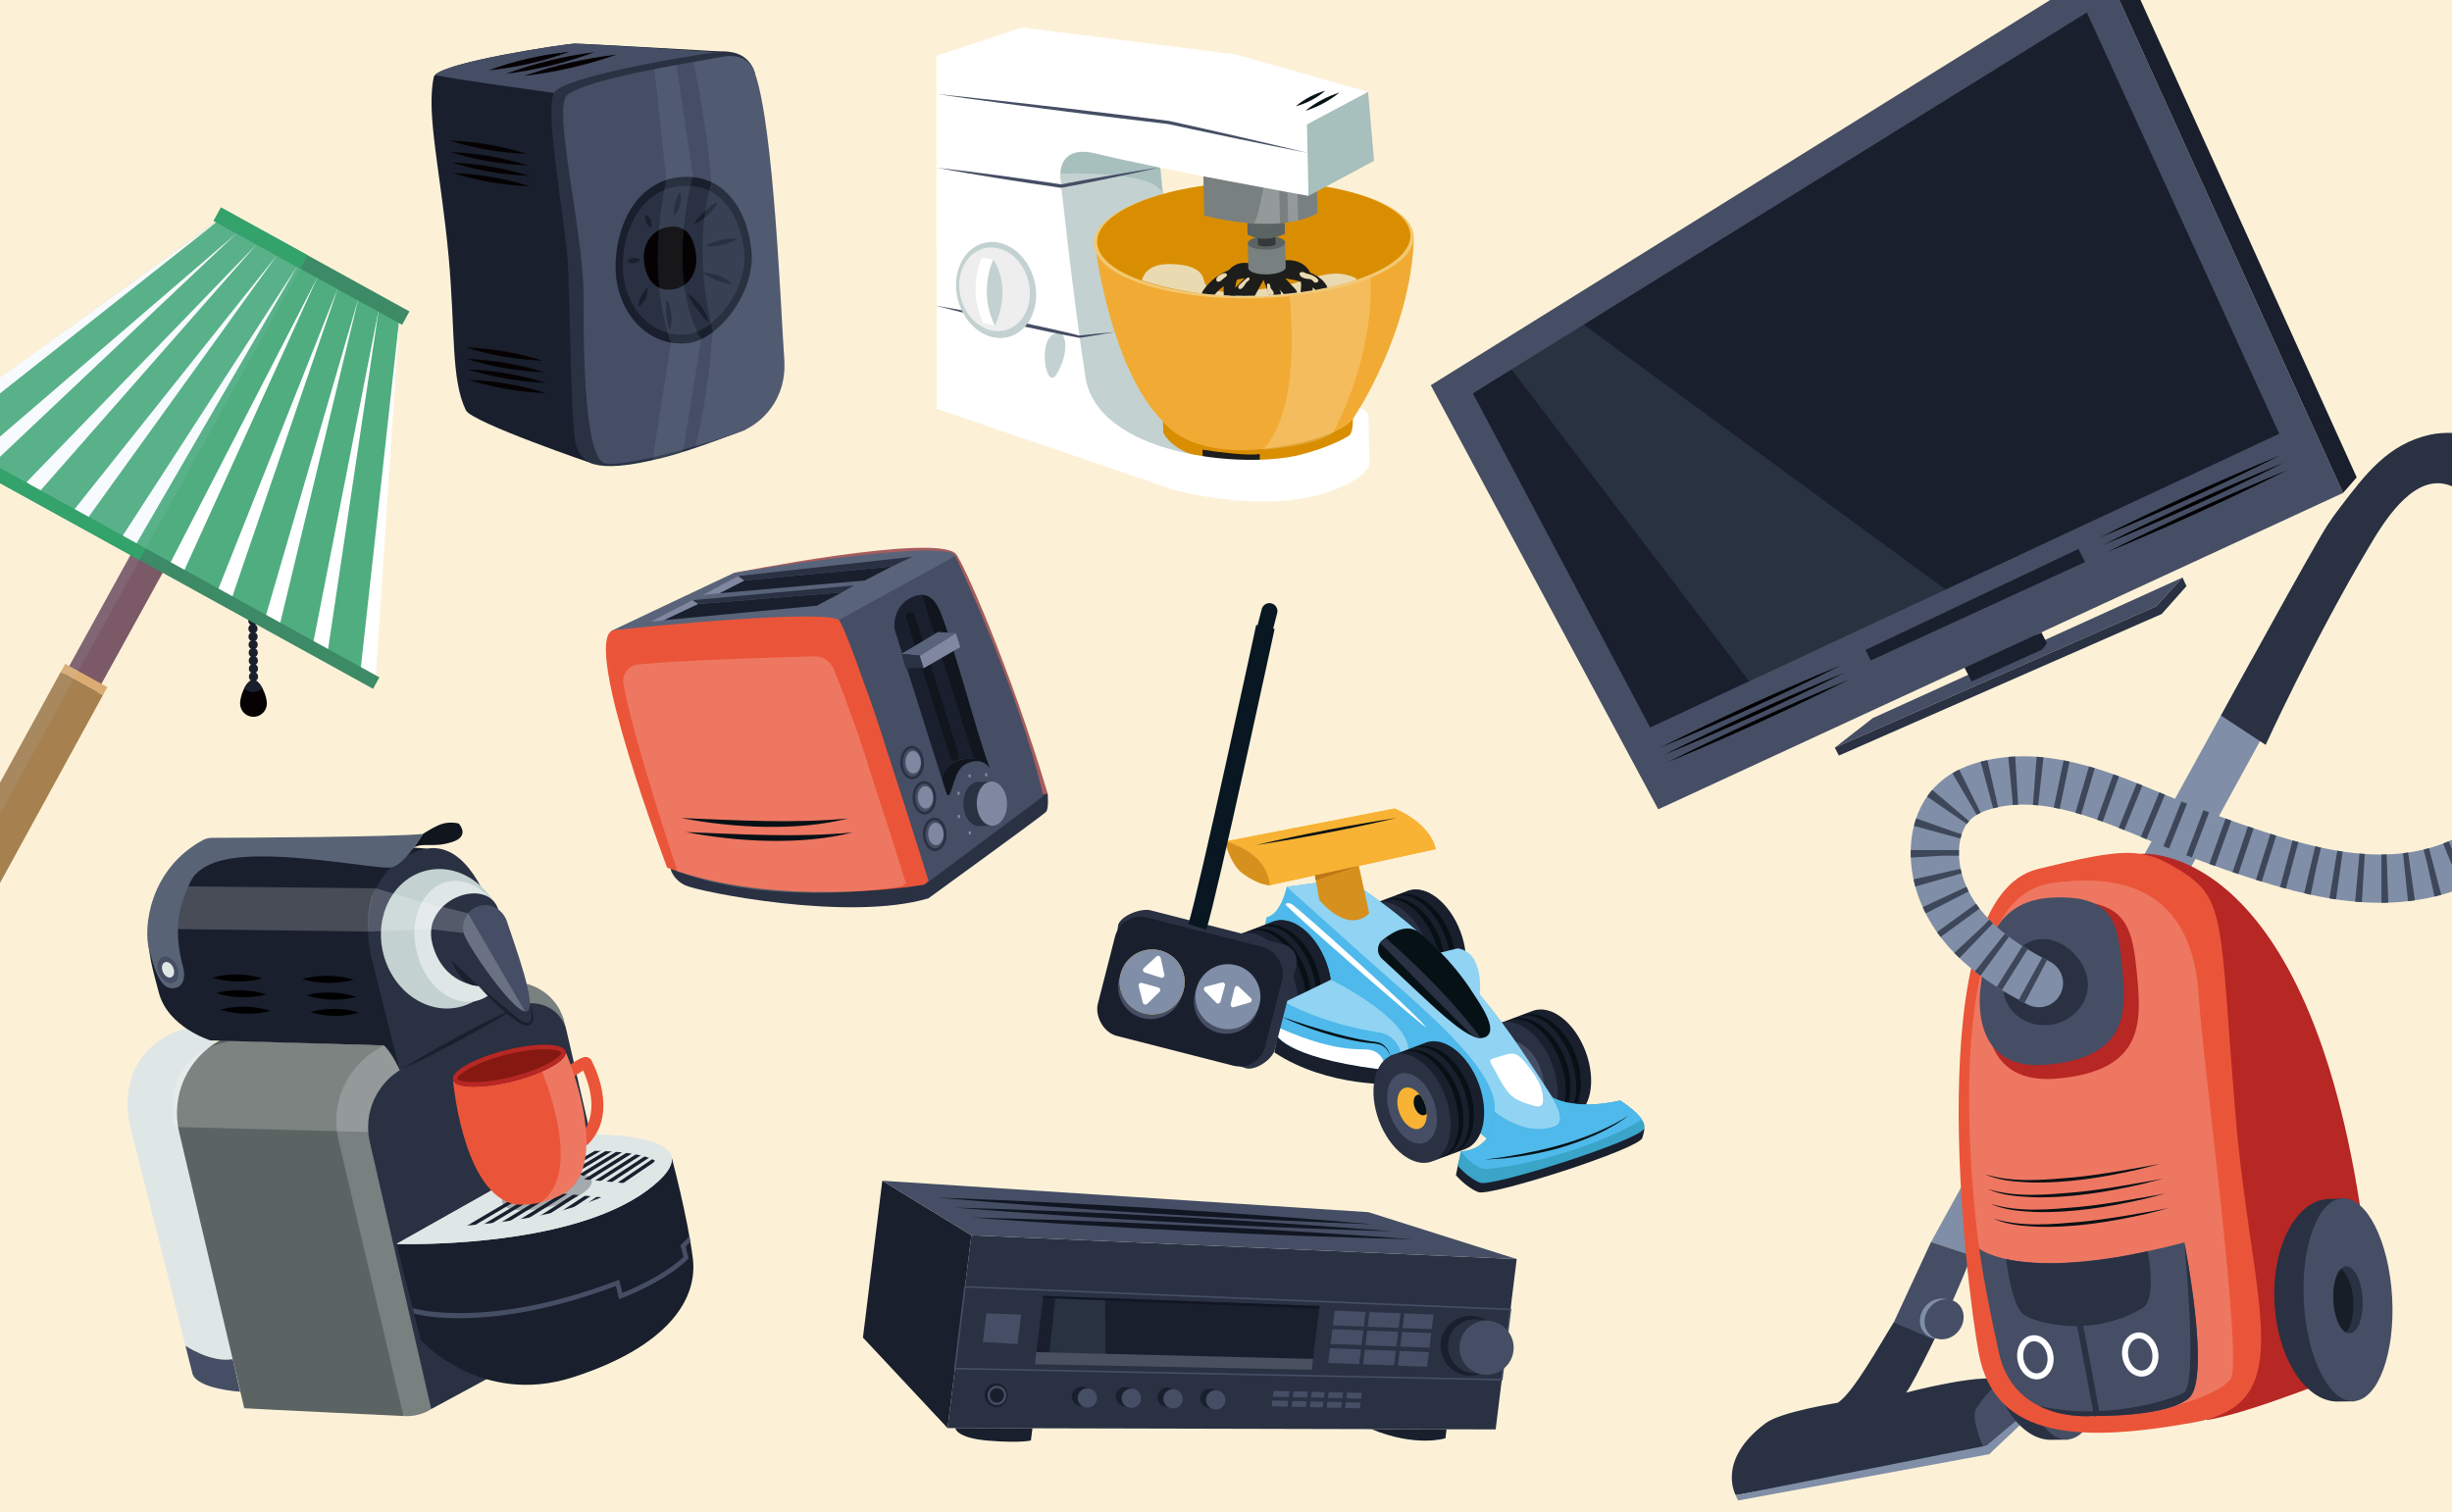 <?xml version="1.0" encoding="UTF-8"?>
<svg xmlns="http://www.w3.org/2000/svg" xmlns:xlink="http://www.w3.org/1999/xlink" id="Lag_1" data-name="Lag 1" viewBox="0 0 1180 728">
  <defs>
    <style>
      .cls-1 {
        fill: #4fad80;
      }

      .cls-2 {
        opacity: .2;
      }

      .cls-2, .cls-3, .cls-4, .cls-5 {
        fill: #fff;
      }

      .cls-6, .cls-7, .cls-8, .cls-9, .cls-10, .cls-11, .cls-12, .cls-13, .cls-14, .cls-15, .cls-16 {
        fill: none;
      }

      .cls-6, .cls-7, .cls-8, .cls-10, .cls-11, .cls-12, .cls-13, .cls-14, .cls-15, .cls-16 {
        stroke-miterlimit: 10;
      }

      .cls-6, .cls-10 {
        stroke: #293143;
      }

      .cls-6, .cls-14 {
        stroke-width: 2.91px;
      }

      .cls-17 {
        fill: #4eb9ea;
      }

      .cls-18 {
        fill: #f1ab34;
      }

      .cls-7 {
        stroke: #3d4759;
        stroke-dasharray: 0 0 2.91 8.71;
      }

      .cls-7, .cls-12 {
        stroke-width: 23.24px;
      }

      .cls-19 {
        fill: #fcf1d7;
      }

      .cls-20 {
        opacity: .3;
      }

      .cls-20, .cls-21 {
        fill: #191f2d;
      }

      .cls-22 {
        fill: #3aa4c9;
      }

      .cls-23 {
        fill: #111623;
      }

      .cls-24 {
        fill: #3d8a66;
      }

      .cls-8 {
        stroke-width: 1.08px;
      }

      .cls-8, .cls-13 {
        stroke: #454e64;
      }

      .cls-4 {
        isolation: isolate;
        opacity: .2;
      }

      .cls-25 {
        fill: #181e28;
      }

      .cls-26 {
        fill: #808ea7;
      }

      .cls-27 {
        fill: #f2c872;
      }

      .cls-28 {
        fill: #c3d1d1;
      }

      .cls-29 {
        fill: #ba7817;
      }

      .cls-30 {
        fill: #8087a0;
      }

      .cls-31 {
        fill: #081722;
      }

      .cls-32 {
        fill: #f8b234;
      }

      .cls-33 {
        clip-path: url(#clippath-1);
      }

      .cls-34 {
        fill: #b72724;
      }

      .cls-35 {
        fill: #a6804f;
      }

      .cls-36 {
        fill: #b6dbe6;
      }

      .cls-36, .cls-37 {
        opacity: .1;
      }

      .cls-10 {
        stroke-width: 1.29px;
      }

      .cls-38 {
        fill: #eadab1;
      }

      .cls-39 {
        fill: #59647a;
      }

      .cls-40 {
        fill: #454e64;
      }

      .cls-41 {
        fill: #10151e;
      }

      .cls-42 {
        fill: #586375;
      }

      .cls-43 {
        fill: #dfe6e6;
      }

      .cls-44 {
        fill: #91d3f2;
      }

      .cls-11 {
        stroke: #dfe6e6;
        stroke-width: 7.8px;
      }

      .cls-45 {
        fill: #daac71;
      }

      .cls-5 {
        opacity: .15;
      }

      .cls-46 {
        fill: #eee;
      }

      .cls-47 {
        fill: #798080;
      }

      .cls-48 {
        fill: #33a36b;
      }

      .cls-49 {
        fill: #d98e01;
      }

      .cls-50 {
        fill: #ea5539;
      }

      .cls-51 {
        fill: #1d1d1b;
      }

      .cls-52 {
        fill: #d6901e;
      }

      .cls-53 {
        fill: #060203;
      }

      .cls-12 {
        stroke: #808ea7;
      }

      .cls-12, .cls-16 {
        stroke-linecap: round;
      }

      .cls-54 {
        fill: #5b6462;
      }

      .cls-55 {
        fill: #851912;
      }

      .cls-13 {
        stroke-width: .76px;
      }

      .cls-56 {
        fill: #353939;
      }

      .cls-57 {
        fill: #a7bfbd;
      }

      .cls-58 {
        fill: #293143;
      }

      .cls-59 {
        fill: #061116;
      }

      .cls-60 {
        fill: #a75c5d;
      }

      .cls-14 {
        stroke: #fff;
      }

      .cls-15 {
        stroke: #081722;
        stroke-width: 9.07px;
      }

      .cls-61 {
        fill: #7b5966;
      }

      .cls-37 {
        fill: #bde2ed;
      }

      .cls-62 {
        clip-path: url(#clippath);
      }

      .cls-16 {
        stroke: #1d1d1b;
        stroke-width: 5.67px;
      }
    </style>
    <clipPath id="clippath">
      <rect class="cls-9" x="-.95" width="1180.95" height="725.57"></rect>
    </clipPath>
    <clipPath id="clippath-1">
      <ellipse class="cls-9" cx="603.37" cy="114.91" rx="75.39" ry="27.42" transform="translate(-2.4 13.41) rotate(-1.27)"></ellipse>
    </clipPath>
  </defs>
  <rect class="cls-19" x="-19.81" y="-15.61" width="1225.98" height="766.14"></rect>
  <g class="cls-62">
    <g>
      <g>
        <g>
          <g>
            <path class="cls-60" d="M502.09,383.24s2.27-.63,2.1-1.21c-18.3-61.31-40.99-112.28-44.3-115.53-10.06-9.89-106.74,9.3-106.74,9.3l148.94,107.45Z"></path>
            <path class="cls-58" d="M322.73,418.27s.92,4.98,7.08,7.92,78.11,17.7,116.96,6.25c0,0,55.18-40.05,56.62-41.6,1.44-1.56.8-8.8.8-8.8l-181.46,36.24Z"></path>
            <path class="cls-39" d="M294.62,303.47l58.53-27.68s103.82-17.31,106.59-8.13c1.69,5.61-57.42,34.04-57.42,34.04l-107.71,1.78Z"></path>
            <path class="cls-40" d="M459.75,267.66s30.43,63.92,42.35,115.58l-57.13,42.59-41.33-127.37,56.11-30.8Z"></path>
            <path class="cls-21" d="M467,340.56c-6.69-22.88-11.12-37.48-14.5-45.88-3.88-9.64-9.63-9.36-14.36-6.86-9.22,4.87-7.65,15.06-7.65,15.06l22.82,72.2s.56-6.52,7.79-8.94c6.18-2.07,9.79-.74,12.57,1.1.22.11.44.24.65.37.24.16.48.36.72.6h0c.46.45.88,1.04,1.24,1.64-1.49-3.98-4.37-12.55-9.27-29.3Z"></path>
            <path class="cls-41" d="M452.5,294.68c-2.42-6.01-5.56-8.17-8.73-8.33l24.93,78.88s0,0,0,0c2,.31,3.59,1.1,4.97,2.01.22.11.44.24.65.37.24.16.48.36.72.6h0c.46.45.88,1.04,1.24,1.64-1.49-3.98-4.37-12.55-9.27-29.3-6.69-22.88-11.12-37.48-14.5-45.88Z"></path>
            <path class="cls-41" d="M463.09,368.95c3.14-2.73,7.59-3.24,10.58-1.71-2.78-1.84-6.4-3.17-12.57-1.1-7.23,2.42-7.79,8.94-7.79,8.94l1.85,5.84c2.32,7.35,3.07-7.74,7.94-11.97Z"></path>
            <ellipse class="cls-30" cx="439.44" cy="366.94" rx="3.7" ry="5.41" transform="translate(-9.57 11.77) rotate(-1.52)"></ellipse>
            <ellipse class="cls-10" cx="438.92" cy="367.12" rx="5.07" ry="7.41" transform="translate(-9.57 11.76) rotate(-1.52)"></ellipse>
            <ellipse class="cls-30" cx="445.36" cy="383.83" rx="3.7" ry="5.41" transform="translate(-10.01 11.94) rotate(-1.52)"></ellipse>
            <ellipse class="cls-10" cx="444.84" cy="384.02" rx="5.07" ry="7.41" transform="translate(-10.02 11.92) rotate(-1.52)"></ellipse>
            <ellipse class="cls-30" cx="450.35" cy="401.46" rx="3.7" ry="5.41" transform="translate(-10.48 12.07) rotate(-1.52)"></ellipse>
            <ellipse class="cls-30" cx="466.7" cy="400.94" rx=".59" ry=".86" transform="translate(-10.46 12.51) rotate(-1.52)"></ellipse>
            <ellipse class="cls-30" cx="461.43" cy="393.06" rx=".59" ry=".86" transform="translate(-10.25 12.36) rotate(-1.52)"></ellipse>
            <ellipse class="cls-30" cx="461.31" cy="381.87" rx=".59" ry=".86" transform="translate(-9.96 12.36) rotate(-1.52)"></ellipse>
            <ellipse class="cls-30" cx="466.59" cy="373.5" rx=".59" ry=".86" transform="translate(-9.73 12.49) rotate(-1.52)"></ellipse>
            <ellipse class="cls-30" cx="474.58" cy="372.97" rx=".59" ry=".86" transform="translate(-9.72 12.71) rotate(-1.52)"></ellipse>
            <ellipse class="cls-10" cx="449.83" cy="401.64" rx="5.07" ry="7.41" transform="translate(-10.48 12.06) rotate(-1.52)"></ellipse>
            <path class="cls-58" d="M471.19,397.66c-4.02.11-7.41-4.57-7.56-10.44-.16-5.87,2.98-10.72,7-10.83l6.42-.17.56,21.27-6.42.17Z"></path>
            <path class="cls-41" d="M436.92,295.09h0c1.2-.86,2.89-.3,3.33,1.11l21.22,67.16c.26.82,0,1.72-.64,2.28h0c-1.18,1.03-3.03.52-3.5-.98l-21.22-67.16c-.28-.89.04-1.87.8-2.41Z"></path>
            <polygon class="cls-39" points="433.76 314.75 442.59 315.64 460.03 304.8 451.39 304.22 433.76 314.75"></polygon>
            <polygon class="cls-58" points="433.76 314.75 435.95 321.69 444.5 321.68 442.59 315.64 433.76 314.75"></polygon>
            <polygon class="cls-30" points="444.5 321.68 462.14 311.49 460.03 304.8 442.59 315.64 444.5 321.68"></polygon>
            <polygon class="cls-21" points="335.86 290.74 319.4 298.54 393.06 291.57 405.18 285.16 335.86 290.74"></polygon>
            <polygon class="cls-21" points="346.18 285.57 416.18 279.42 429.21 272.66 358.18 279.42 346.18 285.57"></polygon>
            <polygon class="cls-58" points="335.86 290.74 405.18 285.16 410.94 281.8 333.22 288.9 335.86 290.74"></polygon>
            <polyline class="cls-30" points="335.86 290.74 333.22 288.9 313.03 299.34 319.4 298.54 335.86 290.74"></polyline>
            <polygon class="cls-30" points="346.18 285.57 338.22 286.4 355.23 277.29 358.18 279.42 346.18 285.57"></polygon>
            <polygon class="cls-58" points="355.23 277.29 439.05 268 429.21 272.66 358.18 279.42 355.23 277.29"></polygon>
            <ellipse class="cls-30" cx="477.32" cy="386.86" rx="7.28" ry="10.64" transform="translate(-10.08 12.78) rotate(-1.52)"></ellipse>
          </g>
          <path class="cls-50" d="M427.28,362.78c-4.47-14.47-8.37-25.79-11.69-34.59-4.89-13.94-9.12-25.05-11.51-29.3-3.53-6.27-97.79,3.08-109.45,4.58-14.33,7,26.43,114.19,26.43,114.19,52.06,19.35,117.32,9.26,123.44,8.25,0,.02.01.04.02.06l.1-.08c.22-.04.35-.06.35-.06-.02-.06-.03-.12-.05-.18l1.95-1.58s-9.4-30.29-19.59-61.29Z"></path>
        </g>
        <path class="cls-2" d="M418.82,371.58c-3.91-12.64-7.31-22.53-10.21-30.21-2.44-6.94-5.36-14.28-7.43-19.32-1.56-3.79-5.27-6.22-9.37-6.11-17.83.47-66.12,1.89-84.8,3.94-4.53.5-7.73,4.67-6.99,9.16,3.95,23.98,26.02,90.47,26.02,90.47,45.47,16.9,102.47,8.09,107.82,7.21,0,.02.01.04.02.05l.09-.07c.19-.03.3-.05.3-.05-.01-.05-.03-.11-.04-.16l1.7-1.38s-8.21-26.46-17.11-53.53Z"></path>
        <path class="cls-59" d="M327.82,393.77c26.49,1.05,54.01,2.74,80.4.18-24.51,6.3-55.62,4.6-80.4-.18h0Z"></path>
        <path class="cls-59" d="M329.95,400.52c26.49,1.05,54.01,2.74,80.4.18-24.51,6.3-55.62,4.6-80.4-.18h0Z"></path>
      </g>
      <g>
        <g>
          <polygon class="cls-58" points="456.01 687.42 467.47 594.62 729.9 606.07 719.77 688.06 456.01 687.42"></polygon>
          <polygon class="cls-21" points="467.47 594.62 424.6 568.36 415.28 643.85 456.01 687.42 467.47 594.62"></polygon>
          <polygon class="cls-40" points="424.6 568.36 658.57 583.5 729.9 606.07 467.47 594.62 424.6 568.36"></polygon>
          <path class="cls-23" d="M450.79,576.47c69.81,2.52,140.31,6.82,209.9,12.86-69.81-2.5-140.31-6.84-209.9-12.86h0Z"></path>
          <path class="cls-23" d="M670.45,592.74c-70.3-2.06-141.31-5.9-211.42-11.47,70.3,2.04,141.31,5.91,211.42,11.47h0Z"></path>
          <path class="cls-23" d="M466.67,586.03c70.99,1.74,142.71,5.26,213.53,10.52-70.99-1.73-142.71-5.28-213.53-10.52h0Z"></path>
          <path class="cls-21" d="M459.73,687.41s.3,4.8,15.95,6.07c15.65,1.27,20.43-.09,20.43-.09l.73-5.87-37.11-.11Z"></path>
          <path class="cls-21" d="M696.13,688l-.53,4.32s-13.92,4.54-35.65-4.4l36.18.09Z"></path>
          <circle class="cls-21" cx="707.62" cy="647.77" r="14.38"></circle>
          <path class="cls-58" d="M708.25,660.99c-7.15-.88-12.23-7.39-11.34-14.54.88-7.15,7.39-12.23,14.54-11.34l4.69.58-3.2,25.88-4.69-.58Z"></path>
          <circle class="cls-40" cx="715.39" cy="648.73" r="13.04"></circle>
          <polygon class="cls-21" points="635.04 628.68 631.89 654.14 498.73 650.87 502.08 623.78 635.04 628.68"></polygon>
          <polygon class="cls-37" points="507.94 623.95 505.01 651.02 532.04 651.69 531.82 624.83 507.94 623.95"></polygon>
          <polygon class="cls-5" points="631.89 654.14 631.25 659.33 498.01 656.71 498.73 650.87 631.89 654.14"></polygon>
          <polygon class="cls-40" points="474.7 632.14 472.98 646.04 489.66 646.95 491.41 632.84 474.7 632.14"></polygon>
          <g>
            <path class="cls-21" d="M580.97,677.61c-2.48-.67-3.95-3.23-3.28-5.71.67-2.48,3.23-3.95,5.71-3.28l3.23.88-2.44,8.99-3.23-.88Z"></path>
            <circle class="cls-40" cx="585.03" cy="673.88" r="4.66"></circle>
          </g>
          <g>
            <path class="cls-21" d="M560.45,677.05c-2.48-.67-3.95-3.23-3.28-5.71.67-2.48,3.23-3.95,5.71-3.28l3.23.88-2.44,8.99-3.23-.88Z"></path>
            <circle class="cls-40" cx="564.51" cy="673.33" r="4.66"></circle>
          </g>
          <g>
            <path class="cls-21" d="M540.4,676.8c-2.48-.67-3.95-3.23-3.28-5.71.67-2.48,3.23-3.95,5.71-3.28l3.23.88-2.44,8.99-3.23-.88Z"></path>
            <circle class="cls-40" cx="544.46" cy="673.07" r="4.66"></circle>
          </g>
          <g>
            <path class="cls-21" d="M519.23,676.64c-2.48-.67-3.95-3.23-3.28-5.71.67-2.48,3.23-3.95,5.71-3.28l3.23.88-2.44,8.99-3.23-.88Z"></path>
            <circle class="cls-40" cx="523.29" cy="672.91" r="4.66"></circle>
          </g>
          <ellipse class="cls-21" cx="479.37" cy="671.61" rx="5.73" ry="5.52" transform="translate(-245.95 1065.03) rotate(-82.96)"></ellipse>
          <ellipse class="cls-8" cx="479.78" cy="671.71" rx="4.1" ry="3.95" transform="translate(-245.69 1065.52) rotate(-82.96)"></ellipse>
          <polygon class="cls-13" points="726.9 630.31 464.41 619.4 459.55 658.77 722.72 664.13 726.9 630.31"></polygon>
          <g>
            <polygon class="cls-40" points="612.54 672.33 656.29 673.3 656.63 670.55 612.89 669.54 612.54 672.33"></polygon>
            <polygon class="cls-40" points="611.97 676.94 654.85 677.93 655.19 675.17 612.32 674.15 611.97 676.94"></polygon>
            <line class="cls-40" x1="628.79" y1="676.63" x2="628.42" y2="679.58"></line>
          </g>
        </g>
        <polygon class="cls-23" points="502.08 623.78 635.04 628.68 634.88 630.01 501.95 624.82 502.08 623.78"></polygon>
        <polygon class="cls-40" points="642.3 630.9 689.88 632.8 689.02 639.83 641.42 637.99 642.3 630.9"></polygon>
        <polygon class="cls-40" points="641.2 639.82 688.78 641.72 687.91 648.75 640.32 646.92 641.2 639.82"></polygon>
        <polygon class="cls-40" points="640.07 648.98 687.65 650.88 686.78 657.91 639.19 656.07 640.07 648.98"></polygon>
        <rect class="cls-58" x="655.58" y="629.96" width="1.86" height="28.89" transform="translate(83.96 -75.63) rotate(7.04)"></rect>
        <rect class="cls-58" x="672.35" y="630.5" width="1.86" height="28.89" transform="translate(84.15 -77.68) rotate(7.04)"></rect>
        <rect class="cls-58" x="619.91" y="667.58" width="1.92" height="13.8" transform="translate(87.37 -71.03) rotate(7.04)"></rect>
        <rect class="cls-58" x="628.79" y="667.11" width="1.92" height="13.8" transform="translate(87.38 -72.12) rotate(7.04)"></rect>
        <rect class="cls-58" x="636.98" y="667.09" width="1.92" height="13.8" transform="translate(87.44 -73.13) rotate(7.04)"></rect>
        <rect class="cls-58" x="645.92" y="666.72" width="1.92" height="13.8" transform="translate(87.47 -74.23) rotate(7.04)"></rect>
        <rect class="cls-58" x="654.92" y="666.97" width="1.92" height="13.8" transform="translate(87.56 -75.33) rotate(7.04)"></rect>
      </g>
      <g>
        <g>
          <g>
            <path class="cls-21" d="M745.01,532.13s11.25,7.19,33.79,2.14c0,0,10.87,3.83,12.46,8.96.24.79-.7,3.8-.91,4.52-1.6,5.38-73.12,28.3-78.9,26.1-5.78-2.2-10.8-8.14-10.8-8.14l1.41-6.98s16,.37,16.28-19.02c0,0,14.81,13.05,29.21,6.92,9.92-4.22-2.53-14.51-2.53-14.51Z"></path>
            <g>
              <g>
                <path class="cls-21" d="M695.71,477.1c8.29-3.09,10.99-16.39,6.03-29.7-4.96-13.31-15.7-21.6-24-18.51l-18.27,7.5,17.49,47,18.75-6.29Z"></path>
                <g>
                  <path class="cls-21" d="M696.46,480.04c8.81-3.28,11.67-17.4,6.4-31.54-5.27-14.14-16.68-22.94-25.48-19.66l-17.01,6.39,20.76,50.49,15.34-5.68Z"></path>
                  <path class="cls-59" d="M690.37,482.06c5.34-2.68,7.46-8.62,7.88-14.2.66-11.23-3.69-22.87-11.53-30.93-3.98-3.95-9.46-7.04-15.25-5.58,5.62-2.65,12.27.21,16.63,4.09,8.95,8.05,13.66,20.7,12.16,32.64-.75,5.78-3.91,12.3-9.89,13.98h0Z"></path>
                  <path class="cls-59" d="M685.32,483.97c5.34-2.68,7.46-8.62,7.88-14.2.66-11.23-3.69-22.87-11.53-30.93-3.97-3.95-9.46-7.04-15.25-5.58,5.62-2.65,12.27.21,16.63,4.09,8.95,8.05,13.66,20.7,12.16,32.64-.75,5.78-3.91,12.3-9.89,13.98h0Z"></path>
                  <ellipse class="cls-58" cx="670.81" cy="460.44" rx="17.01" ry="27.32" transform="translate(-118.56 263.26) rotate(-20.44)"></ellipse>
                  <ellipse class="cls-40" cx="670.81" cy="460.44" rx="11" ry="17.66" transform="translate(-118.56 263.26) rotate(-20.44)"></ellipse>
                  <ellipse class="cls-3" cx="670.81" cy="460.44" rx="6.49" ry="10.43" transform="translate(-118.56 263.26) rotate(-20.44)"></ellipse>
                  <path class="cls-59" d="M672.06,459.98c-1-2.67-.45-5.34,1.21-5.97.4-.15.84-.16,1.28-.06.93,1.18,1.75,2.61,2.35,4.22.61,1.63.9,3.24.96,4.76-.26.35-.59.62-.98.76-1.67.62-3.82-1.04-4.82-3.72Z"></path>
                </g>
                <ellipse class="cls-9" cx="676.42" cy="457.43" rx="16.02" ry="25.73" transform="translate(-117.16 265.03) rotate(-20.44)"></ellipse>
                <ellipse class="cls-9" cx="676.42" cy="457.43" rx="10.35" ry="16.63" transform="translate(-117.16 265.03) rotate(-20.44)"></ellipse>
              </g>
              <g>
                <path class="cls-21" d="M756.69,537.79c8.81-3.28,11.67-17.4,6.4-31.54-5.27-14.14-16.68-22.94-25.48-19.66l-17.01,6.39,20.76,50.49,15.34-5.68Z"></path>
                <path class="cls-59" d="M750.6,539.81c5.34-2.68,7.46-8.62,7.88-14.2.66-11.23-3.69-22.87-11.53-30.93-3.98-3.95-9.46-7.04-15.25-5.58,5.62-2.65,12.27.21,16.63,4.09,8.95,8.05,13.66,20.7,12.16,32.64-.75,5.78-3.91,12.3-9.89,13.98h0Z"></path>
                <path class="cls-59" d="M745.55,541.72c5.34-2.68,7.46-8.62,7.88-14.2.66-11.23-3.69-22.87-11.53-30.93-3.98-3.95-9.46-7.04-15.25-5.58,5.62-2.65,12.27.21,16.63,4.09,8.95,8.05,13.66,20.7,12.16,32.64-.75,5.78-3.91,12.3-9.89,13.98h0Z"></path>
                <ellipse class="cls-58" cx="731.05" cy="518.19" rx="17.01" ry="27.32" transform="translate(-134.94 287.93) rotate(-20.44)"></ellipse>
                <ellipse class="cls-40" cx="731.05" cy="518.19" rx="11" ry="17.66" transform="translate(-134.94 287.93) rotate(-20.44)"></ellipse>
              </g>
              <g>
                <path class="cls-17" d="M747,528.19c-19.76-30.2-41.25-67.58-98.73-105.3l-29.07,3.99s-2.66,13.21-9.69,14.64l-3.46,17.19,109.37,89.37s51.84,11.08,31.58-19.9Z"></path>
                <path class="cls-3" d="M621.74,435.28c-1-.58-2.57-.93-3.09.11-.36.73,64.65,57.81,67.72,59.16-5.48-7.16-61.7-57.57-64.63-59.27Z"></path>
                <path class="cls-44" d="M747,528.19c12.68,19.39-2.88,22.3-16.31,21.76l-11.46-14.76c2.8-20.31-38.41-52.95-64.25-76.17l-35.78-32.15,29.07-3.99c57.48,37.73,78.97,75.11,98.73,105.3Z"></path>
                <path class="cls-44" d="M712.08,478.81s2.62-20.18-10.57-22.32l-8.49,2.12,19.05,20.2Z"></path>
                <path class="cls-59" d="M708.98,478.19c2.54,4.05,13.53,18.88,5.01,21.31-7.99,2.28-25.38-16.51-48.94-38.04-2.68-2.45-2.54-6.72.29-8.99,6.17-4.95,13.14-8.16,18.83-2.64,0,0,14.49,11.89,24.81,28.36Z"></path>
                <path class="cls-52" d="M652.84,411.84l6.08,27.72s-8.49,10.93-23.96-6.19l-3.31-18.02"></path>
                <path class="cls-32" d="M690.94,408.75l-79.87,17.35s-17.54-1.72-21.43-21.04l81.5-15.85s16.86,6.51,19.8,19.55Z"></path>
                <path class="cls-32" d="M690.94,408.75l-79.87,17.35s-17.54-1.72-21.43-21.04l81.5-15.85s16.86,6.51,19.8,19.55Z"></path>
                <path class="cls-52" d="M611.07,426.1c-1.48-16.6-21.43-21.04-21.43-21.04,0,0,2.54,11.3,8.45,15.48,8.44,5.96,12.98,5.56,12.98,5.56Z"></path>
              </g>
              <path class="cls-21" d="M631.87,494.8c8.81-3.28,11.67-17.4,6.4-31.54-5.27-14.14-16.68-22.94-25.48-19.66l-19.41,7.96,18.57,49.92,19.92-6.68Z"></path>
              <g>
                <path class="cls-21" d="M631.76,494.84c8.81-3.28,11.67-17.4,6.4-31.54-5.27-14.14-16.68-22.94-25.48-19.66l-17.01,6.39,20.76,50.49,15.34-5.68Z"></path>
                <path class="cls-59" d="M625.67,496.86c5.34-2.68,7.46-8.62,7.88-14.2.66-11.23-3.69-22.87-11.53-30.93-3.98-3.95-9.46-7.04-15.25-5.58,5.62-2.65,12.27.21,16.63,4.09,8.95,8.05,13.66,20.7,12.16,32.64-.75,5.78-3.91,12.3-9.89,13.98h0Z"></path>
                <path class="cls-59" d="M620.62,498.77c5.34-2.68,7.46-8.62,7.88-14.2.66-11.23-3.69-22.87-11.53-30.93-3.98-3.95-9.46-7.04-15.25-5.58,5.62-2.65,12.27.21,16.63,4.09,8.95,8.05,13.66,20.7,12.16,32.64-.75,5.78-3.91,12.3-9.89,13.98h0Z"></path>
                <ellipse class="cls-58" cx="606.11" cy="475.24" rx="17.01" ry="27.32" transform="translate(-127.81 241.59) rotate(-20.44)"></ellipse>
                <ellipse class="cls-40" cx="606.11" cy="475.24" rx="11" ry="17.66" transform="translate(-127.81 241.59) rotate(-20.44)"></ellipse>
                <ellipse class="cls-32" cx="606.11" cy="475.24" rx="6.49" ry="10.43" transform="translate(-127.81 241.59) rotate(-20.44)"></ellipse>
                <path class="cls-59" d="M607.36,474.78c-1-2.67-.45-5.34,1.21-5.97.4-.15.84-.16,1.28-.06.93,1.18,1.75,2.61,2.35,4.22.61,1.63.9,3.24.96,4.76-.26.35-.59.62-.98.76-1.67.62-3.82-1.04-4.82-3.72Z"></path>
              </g>
              <path class="cls-44" d="M640.47,471.61s36.82,17.97,37.33,33.7c.51,15.73-59.67-22.9-59.67-22.9l22.34-10.8Z"></path>
              <path class="cls-17" d="M618.13,482.41s18.74,10.55,45.51,14.57c7.06,1.06,11.85,7.71,10.44,14.71l-1.79,8.9s-31.39,4.62-58.73-15.5l4.57-22.68Z"></path>
              <path class="cls-3" d="M666.3,512.45s-.4-4.54-5.4-6.64c-5-2.11-14.03,2.7-45.27-10.98l-.82,4.07s7.14,11.18,48.84,15.82"></path>
              <path class="cls-59" d="M616.71,489.43c8.99,3.13,18.07,6.05,27.28,8.45,4.59,1.21,9.23,2.26,13.91,3.06,2.34.54,4.9.35,7.07,1.52,1.08.63,1.94,1.56,2.62,2.55.69,1,1.19,2.11,1.51,3.26-2.67-6.05-5.58-5.8-11.35-6.35-4.76-.57-9.45-1.6-14.09-2.79-9.24-2.46-18.3-5.64-26.95-9.71h0Z"></path>
              <path class="cls-21" d="M614.81,498.9s5.25,11.43,58.08,16.89l-.85,6.05s-32.72,1.96-58.78-15.22l1.56-7.72Z"></path>
              <g>
                <path class="cls-21" d="M705.2,553.09c8.81-3.28,11.67-17.4,6.4-31.54-5.27-14.14-16.68-22.94-25.48-19.66l-17.01,6.39,20.76,50.49,15.34-5.68Z"></path>
                <path class="cls-59" d="M699.11,555.11c5.34-2.68,7.46-8.62,7.88-14.2.66-11.23-3.69-22.87-11.53-30.93-3.98-3.95-9.46-7.04-15.25-5.58,5.62-2.65,12.27.21,16.63,4.09,8.95,8.05,13.66,20.7,12.16,32.64-.75,5.78-3.91,12.3-9.89,13.98h0Z"></path>
                <path class="cls-59" d="M694.06,557.03c5.34-2.68,7.46-8.62,7.88-14.2.66-11.23-3.69-22.87-11.53-30.93-3.98-3.95-9.46-7.04-15.25-5.58,5.62-2.65,12.27.21,16.63,4.09,8.95,8.05,13.66,20.7,12.16,32.64-.75,5.78-3.91,12.3-9.89,13.98h0Z"></path>
                <ellipse class="cls-58" cx="679.55" cy="533.49" rx="17.01" ry="27.32" transform="translate(-143.53 270.91) rotate(-20.44)"></ellipse>
                <ellipse class="cls-40" cx="679.55" cy="533.49" rx="11" ry="17.66" transform="translate(-143.53 270.91) rotate(-20.44)"></ellipse>
                <ellipse class="cls-32" cx="679.55" cy="533.49" rx="6.49" ry="10.43" transform="translate(-143.53 270.91) rotate(-20.44)"></ellipse>
              </g>
              <path class="cls-22" d="M747,528.19s10.17,6.61,32.71,1.56c0,0,13.15,8.09,11.54,13.48-1.6,5.38-73.12,28.3-78.9,26.1-5.78-2.2-10.8-8.14-10.8-8.14l1.41-6.98s16,.37,16.28-19.02c0,0,14.67,12.71,29.21,6.92,6.09-2.42-1.44-13.93-1.44-13.93Z"></path>
            </g>
            <g>
              <g>
                <path class="cls-58" d="M539.13,495.2l60.59,19.05c4.57,1.17,12.58-4.3,13.74-8.87l10.34-40.46c1.17-4.57-1.59-9.22-6.16-10.39l-63.95-16.34c-4.57-1.17-14.44,2.59-15.61,7.16l-5.12,39.45c-1.17,4.57,1.59,9.22,6.16,10.39Z"></path>
                <path class="cls-31" d="M614.63,295.11c.53-2.06-.72-4.15-2.77-4.67-2.06-.53-4.15.72-4.67,2.77l-2.39,9.34s2.19,1.93,7.44,1.9l2.39-9.34Z"></path>
                <path class="cls-15" d="M608.96,301.79s-27.76,128.83-32.77,144.38"></path>
                <g>
                  <rect class="cls-21" x="531.11" y="447.91" width="83.08" height="58.83" rx="12.69" ry="12.69" transform="translate(1009.29 1081.58) rotate(-165.66)"></rect>
                  <circle class="cls-40" cx="590.17" cy="481.99" r="15.64"></circle>
                  <circle class="cls-40" cx="553.7" cy="474.9" r="15.64"></circle>
                  <circle class="cls-26" cx="590.93" cy="479.76" r="15.64"></circle>
                  <circle class="cls-32" cx="554.46" cy="472.67" r="15.64"></circle>
                  <circle class="cls-26" cx="554.46" cy="472.67" r="15.64"></circle>
                </g>
              </g>
              <path class="cls-3" d="M550.44,466c-.71.65-.45,1.83.47,2.13l3.92,1.24,3.92,1.24c.92.29,1.81-.53,1.6-1.47l-.89-4.02-.89-4.02c-.21-.94-1.36-1.31-2.08-.65l-3.03,2.78-3.03,2.78Z"></path>
              <path class="cls-3" d="M547.97,474.64c-.24-.94.63-1.78,1.56-1.52l3.96,1.12,3.96,1.12c.93.26,1.23,1.44.53,2.11l-2.95,2.87-2.95,2.87c-.69.67-1.86.35-2.1-.59l-1.01-3.99-1.01-3.99Z"></path>
              <path class="cls-3" d="M585.3,482.7c.66.67,1.8.38,2.05-.53l1.07-3.86,1.07-3.86c.25-.91-.57-1.75-1.49-1.51l-3.88,1-3.88,1c-.91.24-1.23,1.37-.57,2.04l2.81,2.86,2.81,2.86Z"></path>
              <path class="cls-3" d="M593.79,484.81c-.9.26-1.75-.55-1.53-1.47l.95-3.89.95-3.89c.22-.91,1.36-1.24,2.04-.59l2.89,2.77,2.89,2.77c.68.65.4,1.8-.51,2.06l-3.85,1.12-3.85,1.12Z"></path>
            </g>
            <path class="cls-17" d="M790.22,539.01c-31.85,18.55-70.85,24.01-75.95,23.6-5.1-.4-11.3-8.39-11.3-8.39,0,0,16,.37,16.28-19.02,0,0,14.57,12.45,29.21,6.92,6.41-2.42-1.44-13.93-1.44-13.93,0,0,10.17,6.61,32.71,1.56,0,0,7.55,4.65,10.5,9.25Z"></path>
            <path class="cls-58" d="M666.74,451.39s28.02,23.95,45.87,48.29c0,0-1.59.06-3.22-.65-1.63-.7-45.29-45.22-45.29-45.22l2.63-2.43Z"></path>
            <path class="cls-59" d="M680.8,533.03c-1-2.67-.45-5.34,1.21-5.97.4-.15.84-.16,1.28-.06.93,1.18,1.75,2.61,2.35,4.22.61,1.63.9,3.24.96,4.76-.26.35-.59.62-.98.76-1.67.62-3.82-1.04-4.82-3.72Z"></path>
          </g>
          <polygon class="cls-29" points="633.19 423.74 632.76 421.39 653.92 416.79 633.19 423.74"></polygon>
          <path class="cls-59" d="M783.65,537.08c-9.74,7.44-21.41,11.95-33.06,15.47-8.79,2.51-17.91,4.12-27.01,5.06-3.04.24-6.09.44-9.13.6,3.02-.46,6.05-.77,9.06-1.23,20.88-3.27,42.05-8.64,60.15-19.89h0Z"></path>
          <path class="cls-59" d="M672.34,393.69c-22.4,5.21-45.24,9.64-67.97,13.11,22.39-5.23,45.24-9.61,67.97-13.11h0Z"></path>
        </g>
        <path class="cls-3" d="M738.32,532.3c1.25.35,2.82.56,3.65-.43.44-.52.54-1.24.57-1.92.38-7.07-4.23-13.34-8.77-18.77-1.46-1.74-3.12-3.59-5.36-3.96-1.49-.25-2.99.2-4.43.64-1.81.55-3.62,1.11-5.43,1.66-.53.16-1.12.38-1.33.89-.22.54.08,1.14.38,1.64,2.72,4.55,5.22,10.47,8.77,14.4,2.94,3.25,7.77,4.7,11.93,5.86Z"></path>
      </g>
      <g>
        <g>
          <path class="cls-21" d="M351.81,25.06s-71.77-4.17-75.46-4.07c-3.69.09-66.09,9.24-67.58,16.05-3.89,17.81,3.46,46.38,7.14,86.63,3.31,36.21,1.02,58.6,8.28,73.81,2.8,5.86,61.8,25.98,61.8,25.98L351.81,25.06Z"></path>
          <path class="cls-40" d="M276.35,20.99c3.69-.09,77.82,4.62,77.82,4.62l-7.03,5.72c-23.26,5.21-64.66,15.75-80.6,13.44-20.82-3.02-49.13-6.8-57.18-8.68,6.52-6.68,63.47-15.01,67-15.1Z"></path>
          <path class="cls-58" d="M363.28,35.2s-2.37-12.01-17.56-10.17c-15.19,1.85-75.33,12.06-79.17,19.74-4.62,9.22,5.57,62.45,6.71,81.82,1.14,19.38,1.31,82.04,4.26,88.57,2.95,6.53,6.32,14.12,42.11,5.03,14.7-3.74,39.24-13.45,39.24-13.45,21.49-48.72,4.42-171.54,4.42-171.54Z"></path>
          <path class="cls-40" d="M363.28,35.2s-2.24-10.66-16.47-7.78c-14.23,2.89-64.13,10.21-73.89,18.42-7.18,6.04,7.98,66.55,7.9,96.26-.08,29.71.65,78.35,10.31,80.91,9.67,2.57,59.12-12.36,67.02-15.94,7.89-3.58,20.76-14.21,19.25-34.47-1.51-20.26-4.91-111.51-14.12-137.41Z"></path>
          <path class="cls-21" d="M296.26,126.71c-.8,22.66,15.07,40.5,34.46,38.51,15.56-1.6,32.91-25.07,30.92-44.45-2.32-22.55-15.18-37.48-34.57-35.48-19.4,1.99-30.08,20.63-30.81,41.42Z"></path>
          <path class="cls-58" d="M299.74,126.56c-.71,20.25,13.46,36.19,30.79,34.41,13.9-1.43,29.41-22.4,27.63-39.72-2.07-20.15-13.56-33.49-30.89-31.71-17.33,1.78-26.88,18.43-27.53,37.02Z"></path>
          <path class="cls-53" d="M309.89,125.58c.85,8.29,5.02,14.65,13.31,13.8s12.63-8.09,11.78-16.38c-.85-8.29-4.25-14.73-12.54-13.88-8.29.85-13.4,8.17-12.55,16.46Z"></path>
          <g>
            <path class="cls-21" d="M301.68,125.73c1.71-1.84,4.48-2.13,6.52-.67-1.71,1.85-4.48,2.12-6.52.67h0Z"></path>
            <path class="cls-21" d="M307.23,147.63c.07-3.62,1.87-6.66,4.29-9.25.85,3.49-1.36,7.4-4.29,9.25h0Z"></path>
            <path class="cls-21" d="M322.32,158.96c-1.97-4.69-2.03-9.72-1.51-14.72,1.6,2.09,2.02,4.71,2.29,7.22.18,2.54.08,5.04-.77,7.5h0Z"></path>
            <path class="cls-21" d="M331.01,141.44c4.16,2.52,9.7,8.74,9.66,13.8-3.52-4.41-7.57-8.43-9.66-13.8h0Z"></path>
            <path class="cls-21" d="M338.2,131.26c4.32-.16,11.62,2.03,14.07,5.74-4.96-1.18-10.02-2.42-14.07-5.74h0Z"></path>
            <path class="cls-21" d="M339.44,118.55c4.68-2.81,10.21-4.11,15.66-3.63-4.68,2.83-10.21,4.09-15.66,3.63h0Z"></path>
            <path class="cls-21" d="M333.85,107.89c2.73-4.64,6.93-7.9,11.4-10.76-.77,2.67-2.73,4.67-4.66,6.51-2.01,1.78-4.16,3.33-6.74,4.25h0Z"></path>
            <path class="cls-21" d="M324.32,104.08c-.54-4.17.85-8.07,2.84-11.68,1.41,3.81-.24,8.72-2.84,11.68h0Z"></path>
            <path class="cls-21" d="M313.04,109.43c-2.08-1.42-2.75-3.59-2.57-6.03,2.6.54,3.73,3.77,2.57,6.03h0Z"></path>
          </g>
        </g>
        <path class="cls-36" d="M343.02,159.68c-10.63-43.89-.67-71.86-.63-71.98-1.58-17.98-4.32-37.38-8.71-57.88l14.03-2.51c13.38-2.23,15.57,7.89,15.57,7.89,9.21,25.9,12.61,117.15,14.12,137.41,1.51,20.26-11.35,30.89-19.25,34.47-.74.33-7.79,2.66-13.7,4.59-.1.2-.2.41-.3.61l-7.5,1.96s0,0,0,0h0s-2,.52-2,.52c0,0,5.83-20.52,8.35-55.08Z"></path>
        <path class="cls-36" d="M325.55,31.28l7.85,53.36s-13.46,48.1,3.97,78.66l-8.69,54.27-14.68,3.97,8.93-56.6s-12.76-29.96-2.22-78.31l-5.78-53.35,10.62-2Z"></path>
        <g>
          <path class="cls-53" d="M253.42,74.04c-12.58-.46-25.08-2.6-37.09-6.38,12.58.44,25.08,2.61,37.09,6.38h0Z"></path>
          <path class="cls-53" d="M253.99,79.6c-12.58-.46-25.08-2.6-37.09-6.38,12.58.44,25.08,2.61,37.09,6.38h0Z"></path>
          <path class="cls-53" d="M254.51,84.64c-12.58-.46-25.08-2.6-37.09-6.38,12.58.44,25.08,2.61,37.09,6.38h0Z"></path>
          <path class="cls-53" d="M255.03,89.68c-12.58-.46-25.08-2.6-37.09-6.38,12.58.44,25.08,2.61,37.09,6.38h0Z"></path>
        </g>
        <g>
          <path class="cls-53" d="M261.22,173.6c-12.58-.46-25.08-2.6-37.09-6.38,12.58.44,25.08,2.61,37.09,6.38h0Z"></path>
          <path class="cls-53" d="M261.79,179.16c-12.58-.46-25.08-2.6-37.09-6.38,12.58.44,25.08,2.61,37.09,6.38h0Z"></path>
          <path class="cls-53" d="M262.31,184.2c-12.58-.46-25.08-2.6-37.09-6.38,12.58.44,25.08,2.61,37.09,6.38h0Z"></path>
          <path class="cls-53" d="M262.83,189.24c-12.58-.46-25.08-2.6-37.09-6.38,12.58.44,25.08,2.61,37.09,6.38h0Z"></path>
        </g>
        <path class="cls-53" d="M273.93,24.95c-12.49,4.6-25.56,7.61-38.81,8.91,12.49-4.61,25.56-7.6,38.81-8.91h0Z"></path>
        <path class="cls-53" d="M252.15,36.56c14.48-5.06,29.5-8.54,44.74-10.31-14.47,5.08-29.5,8.53-44.74,10.31h0Z"></path>
        <path class="cls-53" d="M243.5,35.53c13.75-5.1,28.08-8.62,42.63-10.43-13.75,5.11-28.08,8.61-42.63,10.43h0Z"></path>
      </g>
      <g>
        <g>
          <g>
            <polygon class="cls-1" points="192.11 153.81 105.36 105.97 -32.9 210.34 176.98 326.09 192.11 153.81"></polygon>
            <g>
              <polygon class="cls-3" points="104.11 107.05 -28.14 211.62 -32.76 205.49 104.11 107.05 104.11 107.05"></polygon>
              <polygon class="cls-3" points="113.89 112.25 -4.84 224.46 -9.98 218.76 113.89 112.25 113.89 112.25"></polygon>
              <polygon class="cls-3" points="123.67 117.44 18.46 237.27 12.82 232.07 123.67 117.44 123.67 117.44"></polygon>
              <polygon class="cls-3" points="133.45 122.64 41.75 250.05 35.63 245.41 133.45 122.64 133.45 122.64"></polygon>
              <polygon class="cls-3" points="143.22 127.83 65.01 262.79 58.47 258.78 143.22 127.83 143.22 127.83"></polygon>
              <polygon class="cls-3" points="153 133.03 88.24 275.52 81.33 272.18 153 133.03 153 133.03"></polygon>
              <polygon class="cls-3" points="162.78 138.22 111.43 288.24 104.24 285.58 162.78 138.22 162.78 138.22"></polygon>
              <polygon class="cls-3" points="172.56 143.42 134.59 300.95 127.18 298.98 172.56 143.42 172.56 143.42"></polygon>
              <polygon class="cls-3" points="182.33 148.62 157.71 313.68 150.15 312.37 182.33 148.62 182.33 148.62"></polygon>
              <polygon class="cls-3" points="192.11 153.81 180.8 326.42 173.16 325.75 192.11 153.81 192.11 153.81"></polygon>
            </g>
            <rect class="cls-61" x="27.14" y="259.03" width="17.71" height="150.09" transform="translate(-93.83 643.99) rotate(-151.12)"></rect>
            <g>
              <path class="cls-53" d="M115.54,338.69c.04,3.56,2.96,6.41,6.52,6.37,3.56-.04,6.41-2.96,6.37-6.52-.04-3.56-3.02-11.22-6.58-11.18-3.56.04-6.35,7.77-6.31,11.33Z"></path>
              <path class="cls-21" d="M117.49,331.43c1.13-2.25,2.65-4.05,4.36-4.07,1.71-.02,3.28,1.74,4.46,3.96-1.14,1.1-2.68,1.8-4.39,1.82-1.71.02-3.26-.64-4.43-1.71Z"></path>
              <circle class="cls-21" cx="122" cy="325.72" r="2.2"></circle>
              <circle class="cls-21" cx="121.96" cy="321.87" r="2.2"></circle>
              <circle class="cls-21" cx="121.91" cy="318.02" r="2.2"></circle>
              <circle class="cls-21" cx="121.87" cy="314.18" r="2.2"></circle>
              <circle class="cls-21" cx="121.82" cy="310.33" r="2.2"></circle>
              <circle class="cls-21" cx="121.78" cy="306.49" r="2.2"></circle>
              <circle class="cls-21" cx="121.73" cy="302.64" r="2.2"></circle>
              <circle class="cls-21" cx="121.68" cy="298.79" r="2.2"></circle>
            </g>
          </g>
          <rect class="cls-24" x="98.13" y="124.45" width="103.58" height="7.34" transform="translate(219.33 312.71) rotate(-151.12)"></rect>
          <rect class="cls-24" x="-50.61" y="266" width="247" height="6.31" transform="translate(6.74 540.04) rotate(-151.12)"></rect>
          <rect class="cls-48" x="-42.63" y="235" width="118.63" height="6.31" transform="translate(-83.71 454.76) rotate(-151.12)"></rect>
          <rect class="cls-48" x="101.62" y="110.93" width="47.58" height="7.34" transform="translate(179.87 275.51) rotate(-151.12)"></rect>
          <rect class="cls-45" x="28.84" y="324.87" width="23.19" height="4.48" transform="translate(-82.12 633.07) rotate(-151.12)"></rect>
          <path class="cls-35" d="M49.51,334.67l-91.78,167.54c-5.89-3.25-12.38-5.67-20.29-11.23L29.2,323.47l20.31,11.2Z"></path>
        </g>
        <polygon class="cls-36" points="144.46 129.3 70.15 264.04 -33.73 206.75 102.8 106.33 144.46 129.3"></polygon>
        <rect class="cls-36" x="47.78" y="264.59" width="4.89" height="61.03" transform="translate(-48.3 577.77) rotate(-151.12)"></rect>
        <rect class="cls-36" x="29.81" y="320.99" width="7.19" height="4.48" transform="translate(-93.44 622.4) rotate(-151.12)"></rect>
        <polygon class="cls-36" points="-64.05 493.67 -57.78 497.12 35.47 326.93 29.18 323.46 -64.05 493.67"></polygon>
      </g>
      <g>
        <g>
          <g>
            <g>
              <g>
                <g>
                  <path class="cls-28" d="M557.84,76.24s.5,2.91,3.96,35.84c3.46,32.93,49.49,87.02,49.49,87.02,0,0-.9,41.02-17.44,39.1-16.54-1.91-80.56-43.31-80.56-43.31,0,0-29.53-130.16,9.7-127.8,39.23,2.36,34.84,9.14,34.84,9.14Z"></path>
                  <path class="cls-57" d="M510.24,83.59s45.91-1.93,49.12,9.62l-1.25-14.87s-44.05-16.42-47.57-7.3c-3.51,9.12-.31,12.54-.31,12.54Z"></path>
                  <path class="cls-49" d="M559.67,202.83l.12,5.26s4.27,12.03,29.94,13.9c25.67,1.87,58.13.83,62.35-16.89,4.22-17.72-92.41-2.27-92.41-2.27Z"></path>
                  <path class="cls-51" d="M606.32,222.84l-.1-4.34s-4.22,1.49-27.53-2.03l.09,3.99s9.94,2.87,27.54,2.39Z"></path>
                  <path class="cls-18" d="M527.61,122.01s7.64,56.87,32.06,80.82c0,0,11.97,18.38,52,12.82,37.58-5.22,40.53-15.67,40.53-15.67,0,0,26.77-40.29,28.21-85.06l-152.79,7.09Z"></path>
                  <ellipse class="cls-27" cx="603.38" cy="115.56" rx="77.01" ry="28.01" transform="translate(-2.41 13.41) rotate(-1.27)"></ellipse>
                  <ellipse class="cls-49" cx="603.37" cy="114.91" rx="75.39" ry="27.42" transform="translate(-2.4 13.41) rotate(-1.27)"></ellipse>
                  <path class="cls-38" d="M652.21,135c3.05-.95-5.4-3.35-8.6-3.35-7.28,0-14.18,2.93-21.22,4.8-7.67,2.04-15.61,2.83-23.51,3.61-4.44.44-8.96.87-13.32-.05-2.18-.46-4.47-1.41-5.53-3.37-.52-.96-.69-2.06-1.09-3.07-1.85-4.65-7.73-5.96-12.72-6.33-5.02-.37-10.66-.22-14.24,3.33-1.2,1.19-2.07,2.7-2.5,4.34,0,0,46.73,17.56,102.72.09Z"></path>
                  <g class="cls-33">
                    <path class="cls-16" d="M618.72,128.12s12.02-1.6,10.05,12.13"></path>
                    <path class="cls-16" d="M614.16,130.81s17.73.54,21.85,8.2"></path>
                    <line class="cls-16" x1="609.8" y1="131.42" x2="613.57" y2="141.36"></line>
                    <path class="cls-16" d="M602.78,130.08s-12.29-5.08-11.01,11.77"></path>
                    <path class="cls-16" d="M581.26,141.57s7.06-11.73,22.42-10.52"></path>
                    <line class="cls-16" x1="605.65" y1="131.05" x2="594.76" y2="142.33"></line>
                    <line class="cls-16" x1="601.03" y1="141.64" x2="606.57" y2="131.49"></line>
                    <line class="cls-16" x1="612.03" y1="131.24" x2="621.36" y2="141.19"></line>
                  </g>
                  <path class="cls-47" d="M600.48,117.12l.26,11.91c.04,1.8,4.1,3.17,9.07,3.06,4.97-.11,8.96-1.66,8.92-3.46l-.26-11.91-17.99.4Z"></path>
                  <ellipse class="cls-54" cx="609.48" cy="116.92" rx="9" ry="3.26" transform="translate(-2.44 13.55) rotate(-1.27)"></ellipse>
                  <path class="cls-56" d="M613.79,114.23l.08,3.58s-4.23,1.76-8.51.19l-.07-3.35,8.51-.42Z"></path>
                  <path class="cls-54" d="M618.26,107.26l.12,5.29s-9.38,5.07-17.99.4l-.12-5.61,17.99-.08Z"></path>
                  <g>
                    <polygon class="cls-3" points="658.38 44.25 594.82 26.23 491.89 13.26 450.59 26.94 562.37 41.82 628.97 59.9 658.38 44.25"></polygon>
                    <path class="cls-47" d="M633.76,92.13l.23,10.47s-15.07,10.77-54.46,1.21l-.42-18.96,54.65,7.28Z"></path>
                    <polygon class="cls-2" points="624.71 106.14 624.35 90.02 619.53 89.58 619.92 107.04 624.71 106.14"></polygon>
                    <path class="cls-2" d="M616.02,107.49l-.37-16.62-7.3-1.87s-3.34,18.05-5.15,18.58c0,0,8.33.35,12.81-.08Z"></path>
                    <path class="cls-3" d="M651.01,201.91s.35,4.18-1.19,7.21c-.48.94-10.03,6.24-24.09,9.8-27.63,6.99-97.53.25-103.37-37.43-5.85-37.68-12.04-95.43-12.04-95.43,0,0-2.29-16.83,16.94-12.18,34.79,8.41,102.49,20.41,102.49,20.41l-.76-34.39-66.6-18.08-111.78-14.89.12,169.81,113.83,38.93s44.01,12.55,76.08.59c20.75-7.74,18.36-14.07,18.36-14.07l-.48-21.85s0-3.04-4.22-3.78l-3.28,5.35Z"></path>
                    <path class="cls-28" d="M510.75,160.69c1.74.5,4.04,8.51-2.01,19.07-6.04,10.56-10.42-22.65,2.01-19.07Z"></path>
                  </g>
                  <polygon class="cls-57" points="629.73 94.29 661.25 77.41 658.38 44.25 628.97 59.9 629.73 94.29"></polygon>
                </g>
                <path class="cls-40" d="M629.28,73.6c-21.39-4.2-45.67-9.23-67-13.86-31.26-3.67-65.93-8.08-97.38-12.45,0,0-13.9-1.98-13.9-1.98l13.96,1.43c31.72,3.37,66,7.42,97.65,11.46,21.3,4.7,45.47,10.27,66.66,15.39h0Z"></path>
                <path class="cls-40" d="M450.63,80.73c19.5,2.14,40.75,5.12,60.18,8.02,10.3-2.09,23.84-4.32,35.25-6.27,3.96-.63,7.91-1.29,11.88-1.87-3.91.92-7.83,1.75-11.74,2.61-11.85,2.48-23.73,5.06-35.63,7.19-19.45-2.84-40.64-6.11-59.93-9.69h0Z"></path>
                <path class="cls-40" d="M449.61,146.99c17.64,3.01,35.15,6.65,52.61,10.51,5.51,1.26,12.46,2.76,17.23,4.03,5.65-.65,11.3-1.23,16.97-1.72-5.62,1.03-11.26,1.96-16.91,2.83-5.89-1.12-11.77-2.3-17.64-3.53-17.5-3.68-34.96-7.59-52.26-12.13h0Z"></path>
              </g>
              <ellipse class="cls-28" cx="479.36" cy="139.63" rx="18.97" ry="23.38" transform="translate(-19.74 126.09) rotate(-14.69)"></ellipse>
              <ellipse class="cls-46" cx="478.62" cy="139.3" rx="16.76" ry="20.35" transform="translate(-19.68 125.89) rotate(-14.69)"></ellipse>
              <path class="cls-3" d="M473.32,155.66c-8.26-16.62-.7-31.77-.7-31.77l5.43.99.7,31.77-5.43-.99Z"></path>
              <path class="cls-28" d="M478.05,124.88s-7.56,15.15.7,31.77c0,0,8.75-16.39-.7-31.77Z"></path>
            </g>
            <path class="cls-2" d="M659.48,133.66s3.42,32.83-17.73,74.39c0,0-6.52,6.5-34.21,8.43,0,0,18.77-14.12,13.01-73.88,0,0,21.24-1.95,38.93-8.94Z"></path>
          </g>
          <path class="cls-38" d="M589.4,131.48c.45-.01.95.25,1.04.7.06.32-.1.64-.32.88s-.51.4-.77.59c-.97.7-1.76,1.82-2.94,1.96-.16.02-.34.02-.49-.04-.15-.06-.28-.17-.38-.3-.49-.67-.09-1.66.54-2.2.79-.67,2.25-1.55,3.32-1.58Z"></path>
          <path class="cls-38" d="M632.54,135.91c-.51-.29-.78-.88-1.26-1.21-.47-.33-1.07-.37-1.64-.42-1.37-.12-2.84-.39-3.78-1.4-.23-.25-.43-.55-.47-.89s.09-.72.39-.89c.19-.11.42-.12.64-.13.33-.02.68-.03.99.07.23.07.43.2.64.31.8.41,1.7.54,2.55.81,1.25.39,2.43,1.09,3.37,2.01.44.44.74.96.24,1.47-.42.43-1.14.58-1.67.28Z"></path>
          <path class="cls-38" d="M601.07,133.68c.35.22.33.77.08,1.1s-.62.54-.94.8c-.62.51-1,1.26-1.43,1.94s-.99,1.36-1.77,1.58c-.16.04-.32.07-.48.03-.49-.1-.71-.72-.58-1.2.14-.48.52-.84.89-1.18.79-.72,1.56-1.45,2.36-2.16.4-.36,1.3-1.27,1.87-.91Z"></path>
          <path class="cls-38" d="M610.99,136.84c.35.43.27,1.07.44,1.6.23.71.91,1.18,1.28,1.84.21.39.31.84.27,1.28,0,.09-.02.19-.08.26-.08.1-.22.13-.35.16-.63.11-1.35.2-1.86-.2-.34-.27-.5-.7-.61-1.12-.26-.93-.37-1.9-.33-2.86.01-.3-.04-1.09.21-1.27.29-.21.85.09,1.03.31Z"></path>
        </g>
        <path class="cls-59" d="M644.57,44.56c-4.85,3.94-10.44,6.96-16.41,8.82,4.85-3.95,10.44-6.95,16.41-8.82h0Z"></path>
        <path class="cls-59" d="M637.79,43.69c-4.11,3.49-8.99,6.07-14.2,7.47,4.11-3.5,8.99-6.06,14.2-7.47h0Z"></path>
      </g>
      <g>
        <g>
          <polygon class="cls-26" points="929.29 597.86 1083.82 317.05 1103.24 328.22 951.44 605.44 929.29 597.86"></polygon>
          <g>
            <path class="cls-58" d="M934.34,637.55s-17.62,37.3-17.94,33.02c0,0,42.6-11.31,47.83-5.25,5.24,6.09-9.11,32.97-9.11,32.97l-119.81,21.44s-9.64-16.8,14.51-34.75c7.17-5.32,33.03-9.46,34.57-9.75,7.38-4.57,20.32-28.17,26.95-38.72l22.97,1.02.04.02Z"></path>
            <path class="cls-40" d="M955.15,698.31s-7.04-15.41-4.29-19.99c2.75-4.57,10.48-14.13,13.4-12.99,2.93,1.14,9.92,15.24,9.92,15.24l-19.04,17.74Z"></path>
            <path class="cls-40" d="M911.37,636.53l17.92-38.68,19.55,6.53s-10.35,26.64-18.37,40.37l-19.13-8.21h.03Z"></path>
            <polygon class="cls-26" points="835.3 719.74 836.4 722.29 957.26 700.01 959.89 696.75 958.24 695.43 835.3 719.74"></polygon>
            <polygon class="cls-26" points="954.81 696.82 957.26 700.01 975.98 682.33 974.19 680.57 954.81 696.82"></polygon>
            <ellipse class="cls-26" cx="933.35" cy="634.7" rx="10.05" ry="8.95" transform="translate(-146.77 962.32) rotate(-51.09)"></ellipse>
            <ellipse class="cls-40" cx="935.58" cy="635.06" rx="10.05" ry="8.95" transform="translate(-146.22 964.19) rotate(-51.09)"></ellipse>
          </g>
          <g>
            <path class="cls-58" d="M987.97,693.07c-15.72.88-29.71-20.21-31.21-47.14-1.51-26.93,10.02-49.47,25.74-50.35l6.9-.24,6.07,97.66-7.49.07Z"></path>
            <ellipse class="cls-40" cx="992.12" cy="644.14" rx="21.27" ry="48.91" transform="translate(-34.59 56.7) rotate(-3.22)"></ellipse>
            <path class="cls-34" d="M1030.21,411s77.78-7.71,105.41,168.68l-5.43,81.23s-47.46,19.42-68.08,22.62c0,0-43.58-258.69-31.9-272.52Z"></path>
            <path class="cls-50" d="M1048.9,418.82c22.51,13.98,19.17,23.48,26.84,116.98,7.68,93.53,32.07,139.64-20.3,148.97-52.37,9.33-95.37,8.93-103.18-33.3-6.18-33.32-28.96-219.03,28.4-233.15,42.08-10.34,50.38-10.57,68.2.51h.03Z"></path>
            <path class="cls-4" d="M952.49,601.06s-23.93-167.15,34.27-175.85c58.19-8.73,69.85,26.85,71.39,54.76,1.55,27.91,21.56,176.01,15.29,183.92-6.27,7.91-30.53,14.11-33.02,14.68-2.49.57-87.89-77.48-87.89-77.48l-.04-.03Z"></path>
            <path class="cls-34" d="M956.57,478.04s-8.27,44.76,33.21,41.16c41.51-3.61,40.86-26.39,38.74-48.93-2.15-22.5-4.14-37.03-33.89-36.33-29.75.7-35.8,22.84-38.06,44.1Z"></path>
            <path class="cls-40" d="M953.36,473.63s-7.82,42.29,31.39,38.9c39.2-3.42,38.64-24.95,36.61-46.21-2.02-21.26-3.9-35.01-32.04-34.33-28.15.65-33.83,21.6-35.99,41.68l.03-.04Z"></path>
            <path class="cls-58" d="M1004.49,470.78c1.92,10.27-5.53,20.26-16.61,22.33-11.08,2.08-21.65-4.53-23.57-14.8-1.92-10.27,4.83-23.98,15.91-26.06,11.08-2.08,22.35,8.3,24.27,18.53Z"></path>
            <path class="cls-12" d="M1198.46,230.37c15.09,24.18,25.05,51.52,29.08,79.7,2.47,17.32,2.66,35.17-1.62,52.14-4.29,16.97-13.31,33.04-26.98,43.92-15.41,12.25-35.71,17.15-55.42,16.81-19.7-.34-38.98-5.49-57.72-11.56-14.19-4.6-28.17-9.76-41.97-15.46-27.86-11.51-57.67-25.52-86.92-18.22-5.66,1.41-11.27,3.69-15.67,7.53-10.88,9.48-12.13,26.4-7.83,40.19,7.19,23.03,27.39,37.41,47.79,47.82"></path>
            <path class="cls-7" d="M1198.46,230.37c15.09,24.18,25.05,51.52,29.08,79.7,2.47,17.32,2.66,35.17-1.62,52.14-4.29,16.97-13.31,33.04-26.98,43.92-15.41,12.25-35.71,17.15-55.42,16.81-19.7-.34-38.98-5.49-57.72-11.56-14.19-4.6-28.17-9.76-41.97-15.46-27.86-11.51-57.67-25.52-86.92-18.22-5.66,1.41-11.27,3.69-15.67,7.53-10.88,9.48-12.13,26.4-7.83,40.19,7.19,23.03,27.39,37.41,47.79,47.82"></path>
            <g>
              <path class="cls-40" d="M952.49,601.06s20.65,17.52,98.72-3.01c0,0,13.01,65.46,2.22,74.88-10.8,9.39-45.98,8.62-45.98,8.62,0,0-37.92,4.09-45.51-30.43-7.59-34.52-9.46-50.06-9.46-50.06Z"></path>
              <ellipse class="cls-14" cx="1029.95" cy="652.06" rx="7.24" ry="9.24" transform="translate(-102.51 200.94) rotate(-10.62)"></ellipse>
              <ellipse class="cls-14" cx="979.49" cy="653.4" rx="7.24" ry="9.24" transform="translate(-103.62 191.66) rotate(-10.62)"></ellipse>
              <line class="cls-6" x1="1009.21" y1="681.58" x2="1000.66" y2="635.98"></line>
              <path class="cls-58" d="M965.42,606.08s2.57,22.7,8.53,26.77c5.91,4.05,32.41,11.43,57.16-3.21,7.1-4.21,2.45-27.36,2.45-27.36,0,0-40.17,10.05-68.1,3.79h-.03Z"></path>
            </g>
            <path class="cls-58" d="M1125.82,674.63c-15.72.88-29.71-20.21-31.21-47.14-1.51-26.93,10.02-49.47,25.74-50.35l6.9-.24,6.07,97.66-7.49.07Z"></path>
            <ellipse class="cls-40" cx="1129.93" cy="625.69" rx="21.27" ry="48.91" transform="translate(-33.34 64.41) rotate(-3.22)"></ellipse>
            <ellipse class="cls-58" cx="1129.91" cy="625.72" rx="7.03" ry="16.16" transform="translate(-33.34 64.41) rotate(-3.22)"></ellipse>
            <path class="cls-25" d="M1126.47,610.9c-2.45,2.52-3.95,8.43-3.57,15.22.42,7.44,2.96,13.56,6.05,15.26,2.45-2.52,3.95-8.43,3.57-15.22-.42-7.44-2.96-13.56-6.05-15.26Z"></path>
            <path class="cls-58" d="M1051.02,670.34c-6.86,3.99-40.17,13.77-70.02,6.29,12.63,6.4,26.42,4.94,26.42,4.94,0,0,35.21.76,45.98-8.62,10.8-9.39-2.22-74.88-2.22-74.88,0,0,6.7,68.29-.2,72.28h.03Z"></path>
          </g>
          <path class="cls-59" d="M959.57,586.65c13.58,4.15,28.2,2.64,42.15,1.46,13.91-1.38,28.31-4.08,42.04-6.58l-10.34,2.67c-17.36,3.95-35.09,6.82-52.93,6.31-7.08-.36-14.41-.91-20.95-3.82h0l.03-.04Z"></path>
          <path class="cls-59" d="M958.24,579.54c13.58,4.15,28.2,2.64,42.15,1.46,13.91-1.38,28.31-4.08,42.04-6.58l-10.34,2.67c-17.36,3.95-35.09,6.82-52.93,6.31-7.08-.36-14.41-.91-20.95-3.82h0l.03-.04Z"></path>
          <path class="cls-59" d="M956.91,572.43c13.58,4.15,28.2,2.64,42.15,1.46,13.91-1.38,28.31-4.08,42.04-6.58l-10.34,2.67c-17.36,3.95-35.09,6.82-52.93,6.31-7.08-.36-14.41-.91-20.95-3.82h0l.03-.04Z"></path>
          <path class="cls-59" d="M955.57,565.31c13.58,4.15,28.2,2.64,42.15,1.46,13.91-1.38,28.31-4.08,42.04-6.58l-10.34,2.67c-17.36,3.95-35.09,6.82-52.93,6.31-7.08-.36-14.41-.91-20.95-3.82h0l.03-.04Z"></path>
        </g>
        <path class="cls-58" d="M1206.59,216.94c3.7,2.04,6.7,4.74,3.99,9.03-2.51,3.95-6.17,7.41-10.02,10.06-1.03.71-11.7,6.85-12.36,5.59-2.46-4.54-7.12-7.87-12.19-8.75-15.96-2.83-29.07,18.78-35.85,30.21-27.47,46.29-49.83,95.48-49.83,95.48l-21.49-14.12s44.4-81.28,51.27-91.76c1.88-2.88,3.92-5.72,6.02-8.44,12.39-16.18,23.13-30.56,43.47-35.02,6.17-1.34,15.68-1.19,21.57,1.09,5.3,2.07,10.43,3.9,15.47,6.64h-.03Z"></path>
      </g>
      <g>
        <g>
          <g>
            <path class="cls-43" d="M89.24,647.79l-26.72-106.27s-10.1-37.74,30.76-47.69l8.05,6.99,4.31,1.6,6.34,151.85s-8.81,1.85-22.73-6.48Z"></path>
            <path class="cls-54" d="M194.19,681.63s-68.51-3.24-76.64-3.75l-31.33-132.9c-4.12-17.49,3.93-35.58,19.68-44.22l78.96,2.47,9.34,178.4Z"></path>
            <path class="cls-47" d="M207.54,678.28s-5.22,3.86-13.35,3.36l-31.33-132.9c-4.12-17.49,3.93-35.58,19.68-44.22l52.22-28.66c14.58-8,32.78-.06,36.83,16.06l.68,2.7-64.73,183.67Z"></path>
            <path class="cls-2" d="M177.28,544.94l-93.42-2.48s-7.82-31.02,21.78-40.04c29.6-9.02,83.18-1.36,83.18-1.36l3.57,14.11-15.11,29.77Z"></path>
            <path class="cls-58" d="M237.64,661.97l-30.11,16.3-29.54-128.44c-3.26-14.16,3.33-28.75,16.1-35.67l53.75-29.15c9.93-5.39,22.27.17,24.81,11.18l11.56,49.99-46.58,115.79Z"></path>
            <path class="cls-21" d="M190.82,598.78l11.62,46.21s28.89,32.4,73.64,17.87c44.75-14.53,59.83-37.05,57.34-57.08-2.49-20.03-10.25-48.88-10.25-48.88l-132.34,41.88Z"></path>
            <path class="cls-21" d="M192.39,515.17s-3.24-7.62-7.54-11.93l-83.52-2.41s-20.67-6.22-24.97-23.31c-4.3-17.09-16.34-48.72,23.95-62.13,40.3-13.41,104.99-6.88,104.99-6.88l-12.91,106.66Z"></path>
            <polygon class="cls-2" points="90.67 426.68 184.84 427.65 181.45 448.47 78.02 447.12 90.67 426.68"></polygon>
            <path class="cls-58" d="M192.39,515.17l-13.11-52.12s-12.32-39.98,21.42-53.25c36.51-14.37,47.14,75.22,47.14,75.22l-55.46,30.15Z"></path>
            <path class="cls-21" d="M250.74,483.73c-18.79,11.64-38.28,22.15-58.34,31.44,18.79-11.65,38.28-22.14,58.34-31.44h0Z"></path>
            <ellipse class="cls-28" cx="213.25" cy="451.87" rx="29.64" ry="33.8" transform="translate(-103.75 65.64) rotate(-14.11)"></ellipse>
            <path class="cls-43" d="M190.82,598.78l93.4-52.6s65.56-1.2,26.83,27.1c-38.74,28.3-120.23,25.5-120.23,25.5Z"></path>
            <ellipse class="cls-43" cx="222.22" cy="453.1" rx="22.25" ry="29.51" transform="translate(-103.78 67.87) rotate(-14.11)"></ellipse>
            <path class="cls-58" d="M254.81,484.9s1.79,3.91-4.88,6.68l-19.7-16.99s-17.22-.69-22.21-20.51c-5.34-21.24,26.47-32.58,31.77-16.3,5.22,16.03,15.02,47.11,15.02,47.11Z"></path>
            <path class="cls-41" d="M203.53,401.44s6.45-4.35,10.26-5.13,6.93.08,6.93.08c0,0,5.95,6.16-3.38,9.01-9.33,2.85-13.5-.04-18.19,2.6l4.38-6.56Z"></path>
            <path class="cls-42" d="M203.53,401.44c-15.17,1.51-87.41,1.82-101.43,1.86-1.56,0-3.11.35-4.48,1.1-25.75,14-28.77,42.13-25.86,52.76,2.99,10.91,5.72,19.37,12.05,18.49,6.33-.89,4.57-8.95,4.57-8.95-6.26-22.72-.43-33.82,3.22-42.11,3.65-8.29,15.71-10.55,15.71-10.55,23.37-5.88,74.34,4.64,80.9,3.52s15.31-16.12,15.31-16.12"></path>
            <path class="cls-40" d="M115.54,669.93s-20.88-1.3-22.94-8.79l-3.36-13.35s12.07,8.25,22.73,6.48l3.57,15.66Z"></path>
            <ellipse class="cls-40" cx="80.9" cy="466.8" rx="4.63" ry="6.75" transform="translate(-182.35 72.91) rotate(-23.92)"></ellipse>
            <path d="M170.23,471.59c-8.07,2.16-16.83,2.07-24.84-.3,8.06-2.18,16.83-2.05,24.84.3h0Z"></path>
            <path d="M171.57,479.89c-7.9,1.99-16.48,1.72-24.22-.82,7.9-2.01,16.47-1.7,24.22.82h0Z"></path>
            <path d="M172.74,487.42c-7.58,2.19-15.82,2.12-23.35-.22,7.57-2.2,15.81-2.11,23.35.22h0Z"></path>
            <path d="M130.26,486.57c-7.87,2.07-16.44,1.89-24.2-.57,7.87-2.09,16.44-1.87,24.2.57h0Z"></path>
            <path d="M128.28,478.69c-7.89,2.05-16.46,1.84-24.22-.65,7.88-2.07,16.46-1.82,24.22.65h0Z"></path>
            <path d="M126.33,470.95c-7.83,2.14-16.38,2.04-24.15-.35,7.83-2.16,16.38-2.02,24.15.35h0Z"></path>
            <path class="cls-40" d="M297.96,625.35l-1.59-6.31c-62.41,23.43-96.77,13.39-97.12,13.29l-.65-2.6c.34.1,35.79,10.46,98.15-13.24l1.19-.45,1.59,6.33c4.43-1.72,20.33-8.71,29.39-17.33l-1.46-5.6,4.31-4.3.47,2.72-2.28,2.27,1.47,5.62-.46.45c-10.77,10.62-30.98,18.43-31.84,18.74l-1.17.42Z"></path>
            <g>
              <polygon class="cls-21" points="281.05 587.08 276.93 587.9 321.39 556.72 322.36 558.11 281.05 587.08"></polygon>
              <polygon class="cls-21" points="269.47 590.16 268.52 588.77 320.25 553.64 321.2 555.04 269.47 590.16"></polygon>
              <polygon class="cls-21" points="261.05 591.04 260.1 589.64 316.82 552.29 317.77 553.7 261.05 591.04"></polygon>
              <polygon class="cls-21" points="252.62 591.92 251.69 590.5 312.14 551.73 313.07 553.14 252.62 591.92"></polygon>
              <polygon class="cls-21" points="244.19 592.8 243.28 591.37 307.45 551.16 308.37 552.59 244.19 592.8"></polygon>
              <polygon class="cls-21" points="235.76 593.67 234.86 592.24 302.77 550.6 303.67 552.03 235.76 593.67"></polygon>
              <polygon class="cls-21" points="227.33 594.55 226.45 593.11 298.08 550.04 298.97 551.48 227.33 594.55"></polygon>
              <polygon class="cls-21" points="218.91 595.43 218.04 593.98 293.4 549.47 294.27 550.92 218.91 595.43"></polygon>
              <polygon class="cls-21" points="210.48 596.31 209.62 594.85 288.71 548.91 289.57 550.37 210.48 596.31"></polygon>
              <rect class="cls-21" x="195.34" y="571.92" width="95.41" height="1.69" transform="translate(-252.6 196.64) rotate(-29.81)"></rect>
            </g>
          </g>
          <path class="cls-43" d="M286.27,553.98c3.18.03,9.57.2,15.99,1.1,8.25,1.15,11.66,2.8,12.91,3.62-.7,1.22-2.77,3.94-8.72,8.29-21.59,15.77-58.32,21.27-84.38,23.14l64.2-36.15M285.34,546.18c-.72,0-1.12,0-1.12,0l-93.4,52.6s2.22.08,6.11.08c19.65,0,81.78-1.95,114.12-25.58,35.71-26.08-17.21-27.1-25.7-27.1h0Z"></path>
          <line class="cls-11" x1="250.21" y1="568.73" x2="304.44" y2="573.83"></line>
          <path class="cls-43" d="M276.27,565.17c-2.34,0-5.31.39-8.46,1.18-6.92,1.74-12.13,4.77-11.63,6.77.27,1.09,2.19,1.65,4.99,1.65,2.34,0,5.31-.39,8.46-1.18,6.92-1.74,12.13-4.77,11.63-6.77-.27-1.09-2.19-1.65-4.99-1.65h0Z"></path>
          <ellipse class="cls-21" cx="268.72" cy="569.97" rx="9.18" ry="2.65" transform="translate(-130.88 82.74) rotate(-14.11)"></ellipse>
          <ellipse class="cls-20" cx="263.24" cy="573.5" rx="22.19" ry="7.51" transform="translate(-131.9 81.51) rotate(-14.11)"></ellipse>
          <ellipse class="cls-43" cx="80.9" cy="466.8" rx="2.7" ry="3.93" transform="translate(-182.35 72.91) rotate(-23.92)"></ellipse>
        </g>
        <path class="cls-2" d="M180.99,427.61l31.49,9.43s-4.97,5.85-4.94,10.28l-30.42,1.1s-1.2-13.01,3.87-20.81Z"></path>
        <path class="cls-2" d="M212.97,436.53l12.29,3.11s-2.45,7.04-2.13,9.47l-15.59-1.8s1.21-7.51,5.43-10.78Z"></path>
        <path class="cls-40" d="M244.07,443.85c3.36,10.41,15.1,41.58,9.32,43.03-5.78,1.45-28.8-31.99-30.25-37.77-1.45-5.78,2.05-11.65,7.83-13.1,5.78-1.45,11.27,2.16,13.1,7.83Z"></path>
        <path class="cls-21" d="M230.23,474.59l-12.67-12.01s3.24,11.97,12.67,12.01Z"></path>
        <path class="cls-2" d="M225.27,439.65c-2.09,2.55-3,6.02-2.13,9.47,1.4,5.55,22.67,36.59,29.48,37.76l-27.35-47.23Z"></path>
        <g>
          <path class="cls-50" d="M218,519.8s4.33,51.64,27.79,59.45c3.61,1.2,11,.53,15.39-.64,4.21-1.13,11.31-4.1,13.89-6.77,17.55-18.16-2.77-65.24-2.77-65.24l-54.3,13.21Z"></path>
          <path class="cls-50" d="M281.9,551.35c-.93.23-1.96,0-2.7-.73-1.14-1.1-1.16-2.92-.05-4.05,9.72-9.99,4.02-25.67,1.5-31.27-1.57.93-3.85,2.47-5.74,3.84-1.28.93-3.07.65-4-.63-.93-1.28-.65-3.07.62-4,8.45-6.17,9.97-5.87,10.97-5.67.79.16,1.63.74,2.04,1.42.15.24,13.86,24.73-1.29,40.29-.38.39-.85.66-1.35.78Z"></path>
          <path class="cls-2" d="M272.31,506.59l-7.66,5.42c-.09,3.17-4.11,3.03-4.11,3.03,0,0,21.31,49.51-.58,63.86.42-.09.86-.19,1.24-.29,4.21-1.13,11.31-4.1,13.89-6.77,17.55-18.16-2.77-65.24-2.77-65.24Z"></path>
          <ellipse class="cls-55" cx="245.1" cy="512.99" rx="27.94" ry="7.64" transform="translate(-117.7 75.26) rotate(-14.11)"></ellipse>
          <path class="cls-34" d="M243.76,507.65c16.08-4.04,25.9-2.49,26.37-.96.31,1.57-7.61,7.59-23.69,11.63-16.08,4.04-25.9,2.49-26.37.96-.31-1.57,7.61-7.59,23.69-11.63M243.24,505.58c-14.97,3.76-26.26,10.13-25.24,14.22,1.03,4.09,13.99,4.36,28.96.59,14.97-3.76,26.26-10.13,25.24-14.22-1.03-4.09-13.99-4.36-28.96-.59h0Z"></path>
        </g>
        <path class="cls-21" d="M230.23,474.59c4.85,3.58,11.42,9.26,16.1,13.18,3.12,2.65,9.98,8.75,9.42.32-.12-1.7-.42-3.41-.78-5.11.63,1.62,1.16,3.29,1.47,5.04,1.06,5.63-2.51,7-6.9,4.16-7.15-5.03-13.46-11.11-19.29-17.58h0Z"></path>
      </g>
      <g>
        <g>
          <polygon class="cls-40" points="882.98 359.9 1037.57 291.9 1050.3 277.99 901.22 345.68 882.98 359.9"></polygon>
          <polygon class="cls-21" points="944.75 320.09 948.79 328.01 983.06 312.54 979.46 304.61 944.75 320.09"></polygon>
          <polygon class="cls-40" points="688.54 185.43 1012.55 -16.14 1127.59 237.28 798 389.58 688.54 185.43"></polygon>
          <polygon class="cls-21" points="708.82 189.35 1004.29 6 1096.87 208.8 794.11 350.19 708.82 189.35"></polygon>
          <polygon class="cls-58" points="882.98 359.9 884.93 363.71 1040.31 295.55 1052.22 282.13 1050.3 277.99 1037.57 291.9 882.98 359.9"></polygon>
          <polygon class="cls-21" points="1127.59 237.28 1134.15 229.79 1021.75 -18.45 1012.55 -16.14 1127.59 237.28"></polygon>
          <polygon class="cls-21" points="897.71 312.88 900.28 317.92 1003.41 270.54 1000.21 264.28 897.71 312.88"></polygon>
        </g>
        <polygon class="cls-21" points="983.06 312.54 985.02 309.51 982.4 304.38 979.56 305.69 983.06 312.54"></polygon>
        <polygon class="cls-37" points="727.43 177.8 841.78 327.93 936.34 283.77 762.11 156.28 727.43 177.8"></polygon>
        <path d="M798.96,359.86c28.46-14.18,57.73-27.52,87.11-39.66-28.45,14.19-57.73,27.51-87.11,39.66h0Z"></path>
        <path d="M800.76,363.37c28.46-14.18,57.73-27.52,87.11-39.66-28.45,14.19-57.73,27.51-87.11,39.66h0Z"></path>
        <path d="M802.55,366.89c28.46-14.18,57.73-27.52,87.11-39.66-28.45,14.19-57.73,27.51-87.11,39.66h0Z"></path>
        <path d="M1010.34,258.79c28.46-14.18,57.73-27.52,87.11-39.66-28.45,14.19-57.73,27.51-87.11,39.66h0Z"></path>
        <path d="M1012.13,262.3c28.46-14.18,57.73-27.52,87.11-39.66-28.45,14.19-57.73,27.51-87.11,39.66h0Z"></path>
        <path d="M1013.93,265.82c28.46-14.18,57.73-27.52,87.11-39.66-28.45,14.19-57.73,27.51-87.11,39.66h0Z"></path>
      </g>
    </g>
  </g>
</svg>
